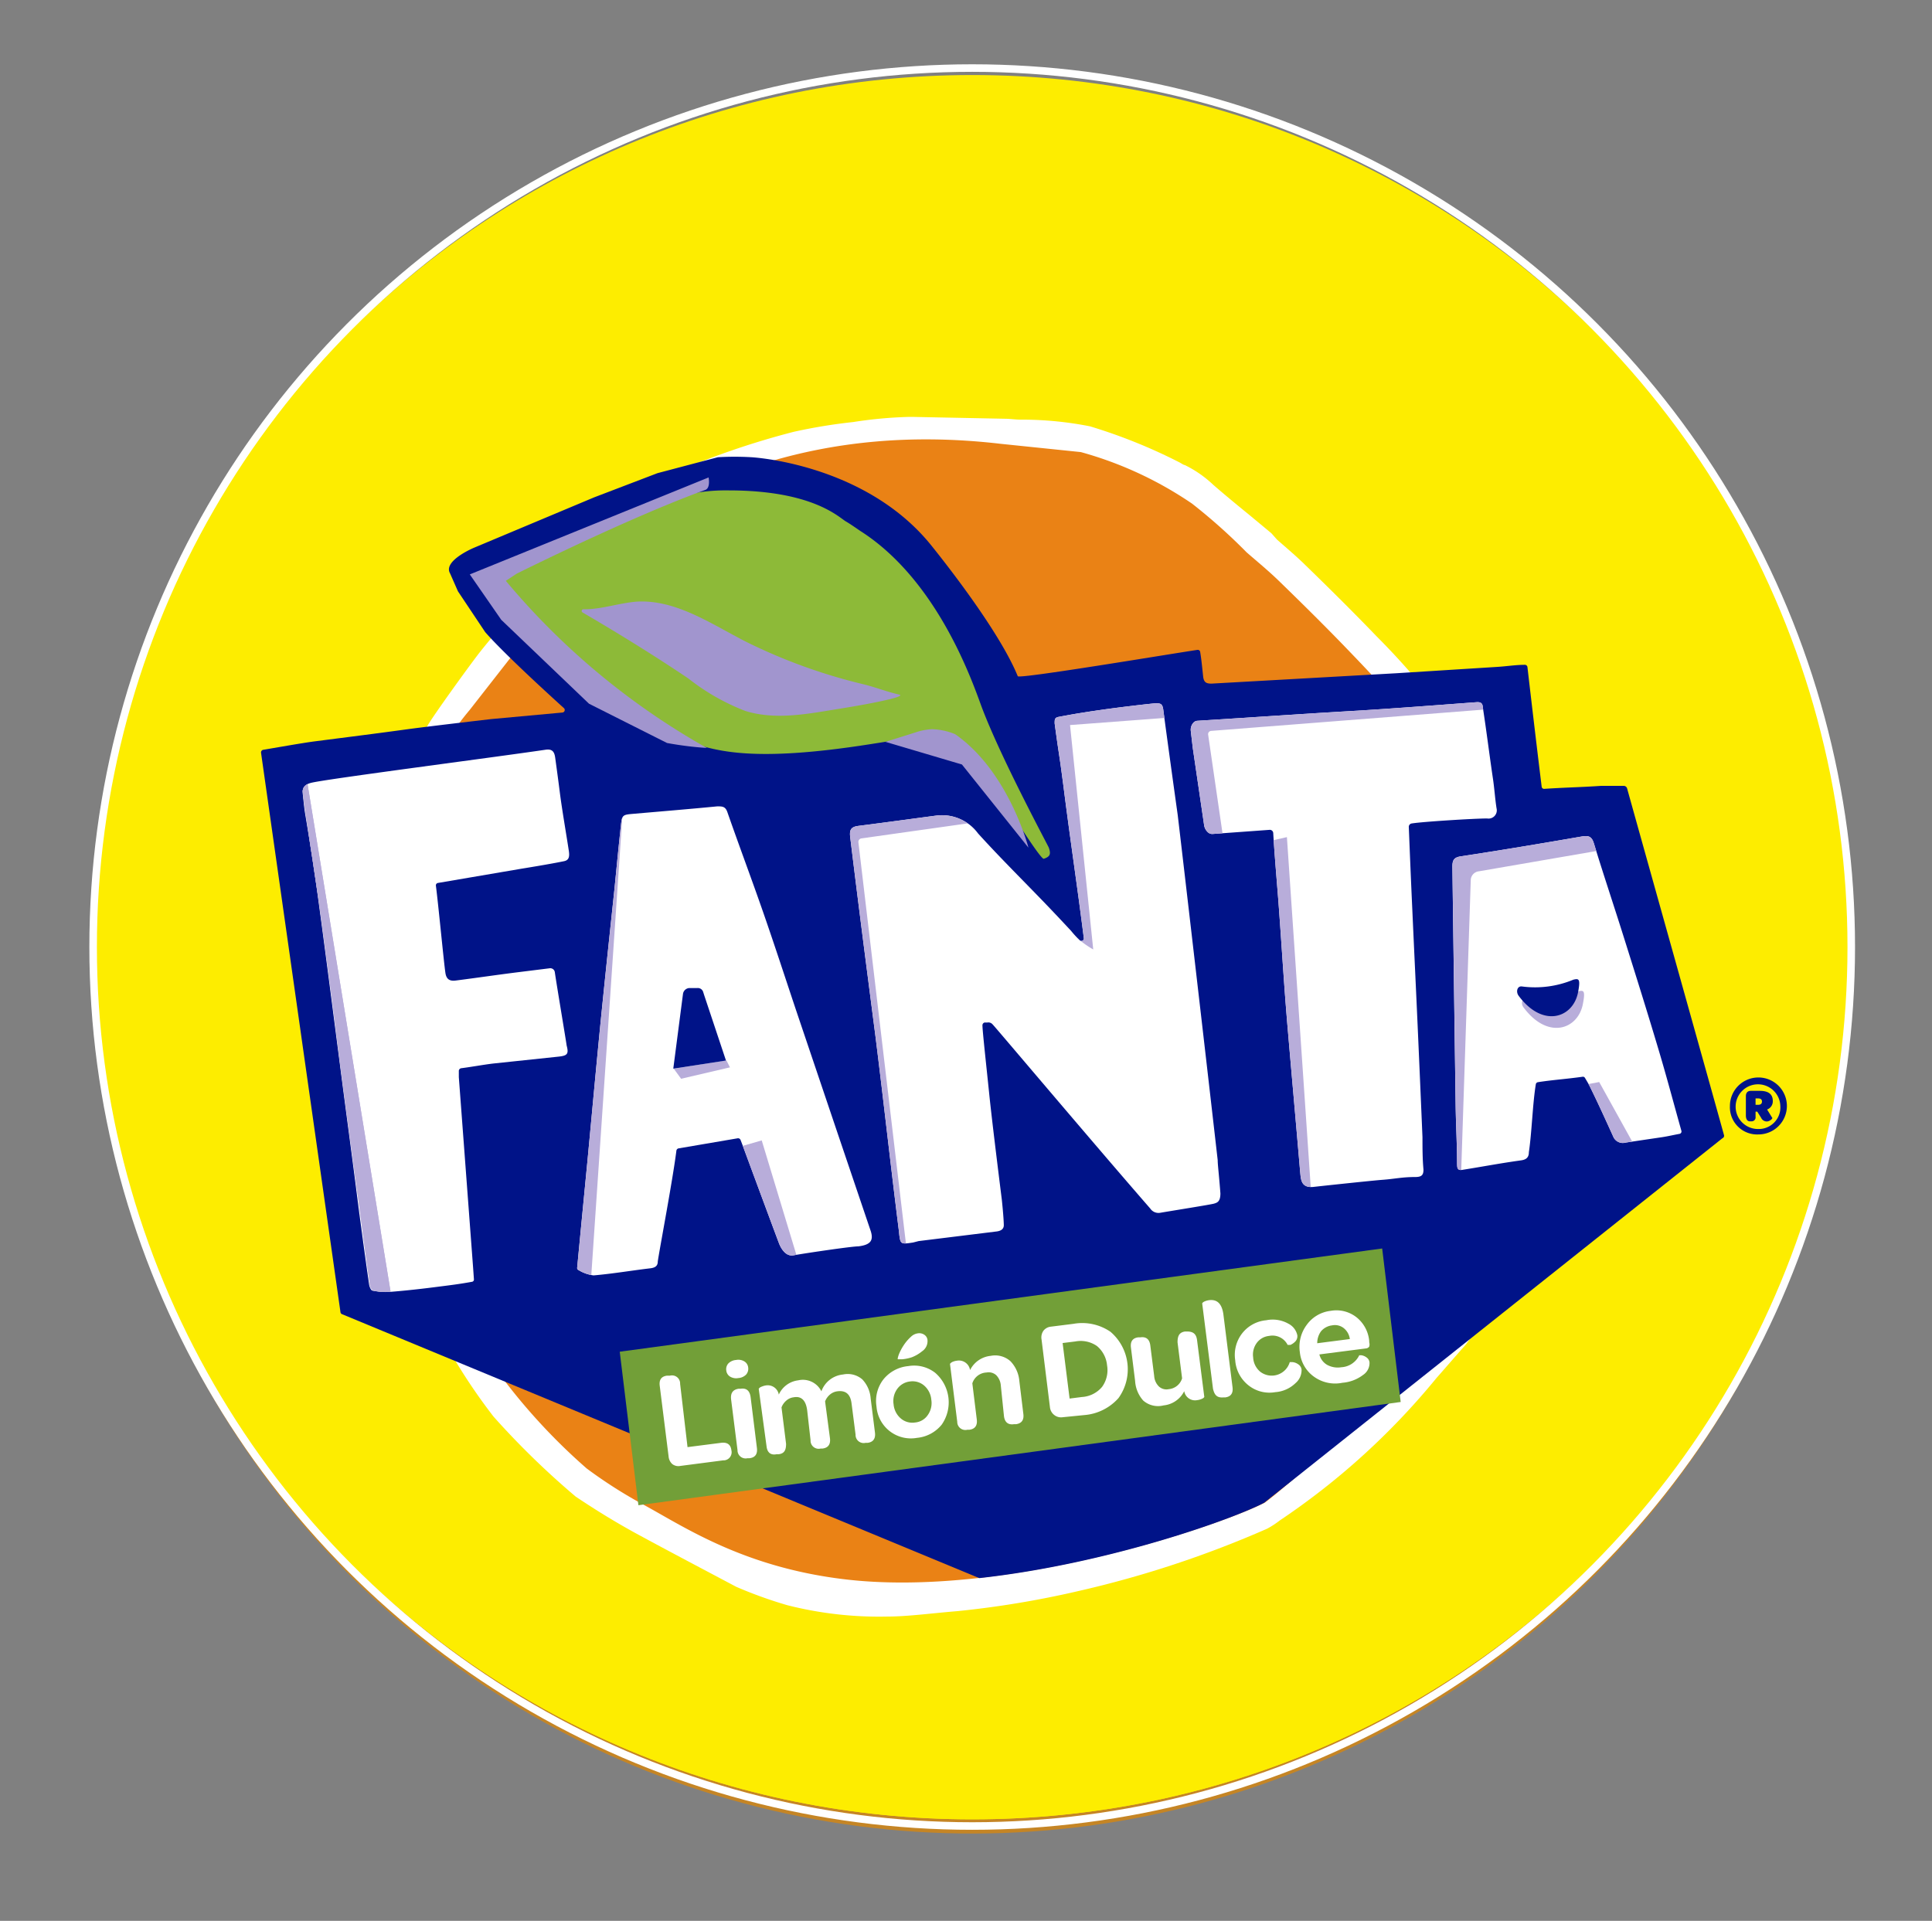<svg xmlns="http://www.w3.org/2000/svg" xmlns:xlink="http://www.w3.org/1999/xlink" viewBox="0 0 135.67 134.9"><rect x="0" y="0" width="135.67" height="134.9" fill="#808080" stroke="none"/><defs><style>.cls-1,.cls-20{fill:none;}.cls-2{isolation:isolate;}.cls-3{fill:#c58525;}.cls-4{clip-path:url(#clip-path);}.cls-5{clip-path:url(#clip-path-2);}.cls-6{fill:#fded00;}.cls-7{fill:#fff;}.cls-8{fill:#ea8215;}.cls-9{fill:#001388;}.cls-10{clip-path:url(#clip-path-3);}.cls-11{fill:#b8adda;}.cls-12{clip-path:url(#clip-path-5);}.cls-13{clip-path:url(#clip-path-6);}.cls-14{clip-path:url(#clip-path-7);}.cls-15{clip-path:url(#clip-path-8);}.cls-16{fill:#8dba38;}.cls-17{fill:#f89a49;}.cls-18{fill:#a195ce;mix-blend-mode:multiply;}.cls-19{fill:#729f38;}.cls-20{stroke:#fff;stroke-miterlimit:10;stroke-width:0.53px;}</style><clipPath id="clip-path" transform="translate(6.28 4.53)"><path class="cls-1" d="M.23,62C.23,28.17,27.87.74,62,.74S123.7,28.17,123.7,62,96.06,123.24,62,123.24.23,95.82.23,62"/></clipPath><clipPath id="clip-path-2" transform="translate(6.28 4.53)"><rect class="cls-1" x="-3.55" y="-4.53" width="131.15" height="133.09"/></clipPath><clipPath id="clip-path-3" transform="translate(6.28 4.53)"><path class="cls-1" d="M33,69.67l-4.64.49c-.68.08-1.6.25-2.25.33a.2.2,0,0,0-.17.22l0,.41,1,13.34.06.85a.16.16,0,0,1-.14.18c-.88.16-1.46.23-2.33.34-1.15.15-2.3.28-3.45.37a4.42,4.42,0,0,1-1.2-.09c-.1,0-.22-.27-.24-.43-.26-1.79-.5-3.59-.74-5.39C18.47,76.86,18,73.43,17.56,70c-.47-3.61-.93-7.23-1.42-10.84-.29-2.2-.63-4.39-1-6.59-.07-.45-.11-.9-.16-1.35-.08-.65.45-.75.81-.82,2.05-.38,12.89-1.78,16.26-2.28.5-.07.61.21.66.58.13.95.22,1.61.34,2.56.16,1.21.43,2.75.62,4,.05.38,0,.62-.34.69-1,.21-3,.53-3,.53l-5.86,1a.17.17,0,0,0-.14.19c.17,1.3.56,5.43.67,6.14.07.45.32.58.74.52,1.56-.2,2.61-.36,4.18-.56l2.41-.3h0a.32.32,0,0,1,.35.27c.13.91.82,5,.83,5.15C33.67,69.48,33.56,69.6,33,69.67Z"/></clipPath><clipPath id="clip-path-5" transform="translate(6.28 4.53)"><path class="cls-1" d="M77.81,46.09c3.26-.2,8-.53,11.24-.71,2.66-.16,7.32-.52,8.42-.6.38,0,.36.23.39.45.24,1.55.46,3.32.69,4.87.11.71.15,1.42.26,2.13a.58.58,0,0,1-.66.72c-.87,0-4.47.22-5.29.35a.24.24,0,0,0-.21.26c.08,2,.16,3.93.25,5.87.12,2.69.25,5.37.37,8.06s.23,5.24.34,7.85c0,.76,0,1.51.07,2.27,0,.37-.12.51-.53.52-1,0-1.43.13-2.38.2-.79.06-4.8.49-4.84.5-.89.07-.86-.58-.92-1.18-.29-3.42-.6-6.83-.89-10.24-.25-2.92-.4-5.63-.62-8.54-.12-1.57-.28-3.35-.37-4.89a.24.24,0,0,0-.27-.23l-4,.29a.44.44,0,0,1-.33-.13.84.84,0,0,1-.26-.53L77.48,48l-.14-1.2a.73.73,0,0,1,.18-.57A.4.4,0,0,1,77.81,46.09Z"/></clipPath><clipPath id="clip-path-6" transform="translate(6.28 4.53)"><path class="cls-1" d="M104.83,54.21c.45-.07.67,0,.82.5.7,2.28,1.46,4.54,2.17,6.81.8,2.54,1.6,5.09,2.36,7.64.56,1.87,1.06,3.76,1.61,5.72a.17.17,0,0,1-.13.22c-.44.08-.85.18-1.27.24l-2.5.37a.73.73,0,0,1-.89-.43c-.45-1-1.14-2.51-1.62-3.47-.11-.23-.24-.44-.36-.64a.16.16,0,0,0-.17-.08c-1.14.16-2.1.22-3.13.38a.18.18,0,0,0-.15.14c-.23,1.4-.28,3.39-.49,4.78,0,.37-.19.52-.54.57-1.51.21-2.63.43-4.14.67-.37.06-.35-.19-.36-.43,0-1.33-.08-2.65-.1-4q-.12-8.43-.23-16.88c0-.46.13-.64.59-.71C99.14,55.18,102,54.7,104.83,54.21Z"/></clipPath><clipPath id="clip-path-7" transform="translate(6.28 4.53)"><path class="cls-1" d="M54,83c-.48,0-3.65.47-4.56.63-.54.1-.87-.48-1-.8s-2.6-7-2.6-7l-.12-.31a.19.19,0,0,0-.19-.11l-4.16.71a.19.19,0,0,0-.15.15c-.27,2.14-1.2,7-1.31,7.8,0,.31-.19.43-.51.47-1.35.16-2.69.39-4,.5a2.66,2.66,0,0,1-1.05-.37.16.16,0,0,1-.1-.17c.24-2.54.48-5,.72-7.47.3-3.14.58-6.28.89-9.42s.66-6.41,1-9.62c.15-1.49.29-3,.45-4.46.09-.84.1-.84.93-.91,1.95-.17,3.9-.33,5.85-.52.35,0,.57,0,.71.41.82,2.35,1.7,4.69,2.52,7.05s1.55,4.61,2.32,6.91l2.86,8.47,2.37,7C55.06,82.56,54.89,82.89,54,83Z"/></clipPath><clipPath id="clip-path-8" transform="translate(6.28 4.53)"><path class="cls-1" d="M57.84,82.73c-.92.14-.9.14-1-.83-.57-4.51-1.06-9-1.63-13.55C54.6,63.65,54,59,53.42,54.24c-.06-.51.08-.71.59-.77,1.84-.23,3.68-.49,5.52-.73A3.14,3.14,0,0,1,62.4,54c1.42,1.57,2.92,3.06,4.39,4.58.7.72,1.47,1.54,2.15,2.27a6.47,6.47,0,0,0,.61.66.17.17,0,0,0,.28-.15h0c-.44-3.52-1-7.22-1.44-10.74-.32-2.46-.28-1.89-.61-4.35,0-.29,0-.41.31-.46,2.81-.55,6.56-.93,6.56-.93.61-.06.71,0,.77.52.2,1.51.7,5.15,1,7.29.29,2.42,2.06,17.66,2.81,24.26,0,.33.09,1,.19,2.33,0,.57-.21.65-.45.72s-2.76.47-3.76.64a.7.7,0,0,1-.72-.3c-4-4.59-11-12.89-11.06-12.92a.39.39,0,0,0-.37-.14l-.2,0a.2.2,0,0,0-.15.2c0,.39.29,3,.47,4.76.2,2,.89,7.48.89,7.48s.13,1.2.14,1.79c0,.31-.25.42-.55.45l-5.43.67Z"/></clipPath></defs><g class="cls-2"><g id="Layer_2" data-name="Layer 2"><g id="Capa_1" data-name="Capa 1"><circle class="cls-3" cx="61.99" cy="62.52" r="61.73" transform="translate(-6.68 113.23) rotate(-76.89)"/><g class="cls-4"><g class="cls-5"><rect class="cls-6" width="135.67" height="133.09"/><polygon class="cls-6" points="9.38 68.92 16.97 66.37 115.93 68.2 125.83 65.26 135.55 67.06 135.55 134.9 1.31 134.9 1.31 65.43 9.38 68.92"/><path class="cls-7" d="M102.28,60l-.29-.84v0c-.11-.33-.23-.67-.36-1-.62-1.65-1.2-3.16-1.77-4.62-.06-.17-.13-.34-.19-.5l0,0a17.05,17.05,0,0,0-1-2.24,38.46,38.46,0,0,0-4-5.78c-.22-.29-.45-.57-.68-.86a52.38,52.38,0,0,0-3.6-4c-1.78-1.85-3.6-3.64-5-5-.67-.66-1.37-1.24-2-1.8L83,32.92l-1.48-1.23c-.87-.71-1.76-1.44-2.6-2.17a8,8,0,0,0-2-1.39c-.08,0-.21-.1-.38-.19a37.9,37.9,0,0,0-6.28-2.53,24.81,24.81,0,0,0-4.74-.47h-.14c-.33,0-.67-.05-1-.06l-6.5-.13H57.5a30.53,30.53,0,0,0-3.87.36,38.09,38.09,0,0,0-4.19.69,56.85,56.85,0,0,0-8.8,3.06l-1.73.71a15.53,15.53,0,0,0-1.6.78l-.15.08a7.09,7.09,0,0,0-1.54,1.07A39.24,39.24,0,0,0,32,35.73l-.69.89-1.22,1.45c-1,1.17-2.23,2.63-2.68,3.21-.64.81-3.27,4.45-3.67,5.16-.84,1.46-1.57,3-2.18,4.2l-.09.19h0a30.22,30.22,0,0,0-2.35,5.91c-.13.54-.23,1.07-.31,1.54a62.71,62.71,0,0,0-.24,8c.28,2,.65,4.52,1.08,7.16.28,1.75.59,3.51.88,5.22l.22,1.21a1,1,0,0,1,0,.17v0a6.58,6.58,0,0,0,.45,1.69l.38.85c.94,2.09,1.91,4.26,2.95,6.38a40.55,40.55,0,0,0,3.85,6,57.41,57.41,0,0,0,5.76,5.61c1.49,1,2.89,1.85,4.28,2.61,2.34,1.27,4.72,2.52,7,3.73A30.5,30.5,0,0,0,49,108.2,26.18,26.18,0,0,0,56,109h0c1.45,0,3.11-.23,4.94-.38a67.25,67.25,0,0,0,8.5-1.41,73.63,73.63,0,0,0,13.26-4.38,6.27,6.27,0,0,0,.89-.58,50.6,50.6,0,0,0,11-10c.63-.71,1.27-1.46,2-2.28,1.17-1.31,4.27-8.64,4.48-10.59.08-.7.18-1.39.3-2.13v0c.06-.4.12-.82.18-1.24l.21-1.34V74.5c.19-1.25.39-2.55.52-3.87s.2-2.66.27-3.86c.07-1,.13-2,.21-3A8.62,8.62,0,0,0,102.28,60Z" transform="translate(6.28 4.53)"/><path class="cls-8" d="M100,60.57c-.24-.63-.42-1.29-.66-1.93-.59-1.55-1.18-3.09-1.78-4.64a22.5,22.5,0,0,0-1.06-2.53A44.87,44.87,0,0,0,92,45.13c-1.07-1.36-2.28-2.62-3.48-3.87-1.63-1.7-3.31-3.36-5-5-.72-.7-1.49-1.33-2.26-2a39.83,39.83,0,0,0-3.83-3.42,26.19,26.19,0,0,0-7.81-3.62L64,26.64c-13.46-1.57-21.17,3.22-24.7,4.65a11.74,11.74,0,0,0-1.33.66,5,5,0,0,0-1.15.75,50.12,50.12,0,0,0-4.14,4.94c-.56.72-1.11,1.45-1.67,2.18l-4.3,5.5a19.62,19.62,0,0,0-1.48,2c-.76,1.34-1.45,2.72-2.11,4.1A29.39,29.39,0,0,0,20.78,57a46.25,46.25,0,0,0-.51,8.61c.35,2.41.7,4.82,1.09,7.22.34,2.16.73,4.32,1.11,6.48.07.43,2.46,6.15,3.63,8.54A42.15,42.15,0,0,0,34.92,98.6a33,33,0,0,0,4.13,2.62c2.82,1.55,6.91,4.28,13.8,5.14,11.49,1.45,26.8-3.85,29.7-5.37,0,0,.14-.11.15-.11l.54-.43s3.36-2.74,5.23-4.71a68.35,68.35,0,0,0,5.83-6.89c1.08-1.9,2.06-3.86,3-5.82a12.24,12.24,0,0,0,1.3-4c.13-1.18.35-2.35.52-3.53.25-1.76.56-3.51.73-5.28.22-2.3.29-4.62.48-6.93A6,6,0,0,0,100,60.57Z" transform="translate(6.28 4.53)"/><path class="cls-9" d="M114.79,75.21c-.43-1.58-6.22-22.23-6.81-24.37a.25.25,0,0,0-.24-.18l-1.58,0c-1.48.1-2.48.11-4,.21a.17.17,0,0,1-.18-.15c-.34-2.77-.67-5.56-1-8.41a.18.18,0,0,0-.19-.15c-.64,0-1.29.11-2,.15l-7,.44-13,.73c-.36,0-.53-.09-.58-.48-.09-.85-.13-1.26-.21-1.74a.17.17,0,0,0-.19-.15c-2.08.31-12.53,2.06-12.62,1.85-1.43-3.51-6.06-9.16-6.06-9.17C54.48,28,46.48,27.58,46.48,27.58a20.48,20.48,0,0,0-2.35,0l-4.24,1.12L35.44,30.4,27,33.94s-2.18.91-1.68,1.79L25.88,37l1.91,2.86c1.45,1.67,5.54,5.35,5.54,5.35a.18.18,0,0,1-.11.3l-5,.46s-4.06.47-5.86.71c-2.17.3-4.33.57-6.5.85-.88.11-3.05.5-3.67.6a.19.19,0,0,0-.14.2l5.58,39.3a.17.17,0,0,0,.1.13l44.76,18.54c9.09-1,17.9-4.18,20-5.29l32.18-25.6A.19.19,0,0,0,114.79,75.21Z" transform="translate(6.28 4.53)"/><path class="cls-9" d="M115.2,73.14a2,2,0,1,1,2,2A1.91,1.91,0,0,1,115.2,73.14Zm3.54,0a1.57,1.57,0,1,0-1.56,1.62A1.52,1.52,0,0,0,118.74,73.14Zm-.56.85c0,.05-.18.24-.4.24a.44.44,0,0,1-.39-.26l-.27-.43H117v.36a.28.28,0,0,1-.3.32h-.1c-.18,0-.28-.16-.28-.41V72.46c0-.25.12-.38.35-.38h.63c.6,0,.91.23.91.71a.61.61,0,0,1-.4.6Zm-1-.93c.18,0,.27-.08.27-.23s-.09-.22-.28-.22H117v.45Z" transform="translate(6.28 4.53)"/><path class="cls-7" d="M54,83c-.48,0-3.65.47-4.56.63-.54.1-.87-.48-1-.8s-2.6-7-2.6-7l-.12-.31a.19.19,0,0,0-.19-.11l-4.16.71a.19.19,0,0,0-.15.15c-.27,2.14-1.2,7-1.31,7.8,0,.31-.19.43-.51.47-1.35.16-2.69.39-4,.5a2.66,2.66,0,0,1-1.05-.37.16.16,0,0,1-.1-.17c.24-2.54.48-5,.72-7.47.3-3.14.58-6.28.89-9.42s.66-6.41,1-9.62c.15-1.49.29-3,.45-4.46.09-.84.1-.84.93-.91,1.95-.17,3.9-.33,5.85-.52.35,0,.57,0,.71.41.82,2.35,1.7,4.69,2.52,7.05s1.55,4.61,2.32,6.91l2.86,8.47,2.37,7C55.06,82.56,54.89,82.89,54,83Z" transform="translate(6.28 4.53)"/><path class="cls-7" d="M104.83,54.21c.45-.07.67,0,.82.5.7,2.28,1.46,4.54,2.17,6.81.8,2.54,1.6,5.09,2.36,7.64.56,1.87,1.06,3.76,1.61,5.72a.17.17,0,0,1-.13.22c-.44.08-.85.18-1.27.24l-2.5.37a.73.73,0,0,1-.89-.43c-.45-1-1.14-2.51-1.62-3.47-.11-.23-.24-.44-.36-.64a.16.16,0,0,0-.17-.08c-1.14.16-2.1.22-3.13.38a.18.18,0,0,0-.15.14c-.23,1.4-.28,3.39-.49,4.78,0,.37-.19.52-.54.57-1.51.21-2.63.43-4.14.67-.37.06-.35-.19-.36-.43,0-1.33-.08-2.65-.1-4q-.12-8.43-.23-16.88c0-.46.13-.64.59-.71C99.14,55.18,102,54.7,104.83,54.21Z" transform="translate(6.28 4.53)"/><path class="cls-7" d="M33,69.67l-4.64.49c-.68.08-1.6.25-2.25.33a.2.2,0,0,0-.17.22l0,.41,1,13.34.06.85a.16.16,0,0,1-.14.18c-.88.16-1.46.23-2.33.34-1.15.15-2.3.28-3.45.37a4.42,4.42,0,0,1-1.2-.09c-.1,0-.22-.27-.24-.43-.26-1.79-.5-3.59-.74-5.39C18.47,76.86,18,73.43,17.56,70c-.47-3.61-.93-7.23-1.42-10.84-.29-2.2-.63-4.39-1-6.59-.07-.45-.11-.9-.16-1.35-.08-.65.45-.75.81-.82,2.05-.38,12.89-1.78,16.26-2.28.5-.07.61.21.66.58.13.95.22,1.61.34,2.56.16,1.21.43,2.75.62,4,.05.38,0,.62-.34.69-1,.21-3,.53-3,.53l-5.86,1a.17.17,0,0,0-.14.19c.17,1.3.56,5.43.67,6.14.07.45.32.58.74.52,1.56-.2,2.61-.36,4.18-.56l2.41-.3h0a.32.32,0,0,1,.35.27c.13.91.82,5,.83,5.15C33.67,69.48,33.56,69.6,33,69.67Z" transform="translate(6.28 4.53)"/><path class="cls-7" d="M57.84,82.73c-.92.14-.9.14-1-.83-.57-4.51-1.06-9-1.63-13.55C54.6,63.65,54,59,53.42,54.24c-.06-.51.08-.71.59-.77,1.84-.23,3.68-.49,5.52-.73A3.14,3.14,0,0,1,62.4,54c1.42,1.57,2.92,3.06,4.39,4.58.7.72,1.47,1.54,2.15,2.27a6.47,6.47,0,0,0,.61.66.17.17,0,0,0,.28-.15h0c-.44-3.52-1-7.22-1.44-10.74-.32-2.46-.28-1.89-.61-4.35,0-.29,0-.41.31-.46,2.81-.55,6.56-.93,6.56-.93.61-.06.71,0,.77.52.2,1.51.7,5.15,1,7.29.29,2.42,2.06,17.66,2.81,24.26,0,.33.09,1,.19,2.33,0,.57-.21.65-.45.72s-2.76.47-3.76.64a.7.7,0,0,1-.72-.3c-4-4.59-11-12.89-11.06-12.92a.39.39,0,0,0-.37-.14l-.2,0a.2.2,0,0,0-.15.2c0,.39.29,3,.47,4.76.2,2,.89,7.48.89,7.48s.13,1.2.14,1.79c0,.31-.25.42-.55.45l-5.43.67Z" transform="translate(6.28 4.53)"/><path class="cls-7" d="M77.81,46.09c3.26-.2,8-.53,11.24-.71,2.66-.16,7.32-.52,8.42-.6.38,0,.36.23.39.45.24,1.55.46,3.32.69,4.87.11.71.15,1.42.26,2.13a.58.58,0,0,1-.66.72c-.87,0-4.47.22-5.29.35a.24.24,0,0,0-.21.26c.08,2,.16,3.93.25,5.87.12,2.69.25,5.37.37,8.06s.23,5.24.34,7.85c0,.76,0,1.51.07,2.27,0,.37-.12.51-.53.52-1,0-1.43.13-2.38.2-.79.06-4.8.49-4.84.5-.89.07-.86-.58-.92-1.18-.29-3.42-.6-6.83-.89-10.24-.25-2.92-.4-5.63-.62-8.54-.12-1.57-.28-3.35-.37-4.89a.24.24,0,0,0-.27-.23l-4,.29a.44.44,0,0,1-.33-.13.84.84,0,0,1-.26-.53L77.48,48l-.14-1.2a.73.73,0,0,1,.18-.57A.4.4,0,0,1,77.81,46.09Z" transform="translate(6.28 4.53)"/><g class="cls-10"><polygon class="cls-11" points="27.39 90.73 27.39 90.73 27.39 90.73 27.39 90.73"/><path class="cls-11" d="M21.11,86.2h-.58A2.81,2.81,0,0,0,21.11,86.2Z" transform="translate(6.28 4.53)"/><path class="cls-11" d="M15.07,50.2a.7.7,0,0,0-.13.53c.06.46.1.92.17,1.37.32,2.23.66,4.45,1,6.68.5,3.66,1,7.33,1.44,11,.46,3.48.93,7,1.4,10.43.24,1.82.48,3.65.74,5.47,0,.16.14.41.25.43s.41.07.62.09h.59L15.24,50.07Z" transform="translate(6.28 4.53)"/></g><g class="cls-10"><polygon class="cls-11" points="27.39 90.73 27.39 90.73 27.39 90.73 27.39 90.73"/><path class="cls-11" d="M21.11,86.2h-.58A2.81,2.81,0,0,0,21.11,86.2Z" transform="translate(6.28 4.53)"/><path class="cls-11" d="M15.07,50.2a.7.7,0,0,0-.13.53c.06.46.1.92.17,1.37.32,2.23.66,4.45,1,6.68.5,3.66,1,7.33,1.44,11,.46,3.48.93,7,1.4,10.43.24,1.82.48,3.65.74,5.47,0,.16.14.41.25.43s.41.07.62.09h.59L15.24,50.07Z" transform="translate(6.28 4.53)"/></g><g class="cls-12"><polygon class="cls-11" points="90.37 58.79 92.08 83.91 90.54 84.17 88.08 59.31 90.37 58.79"/><path class="cls-11" d="M79.77,55.38l-1.21-8.31a.23.23,0,0,1,.21-.27L99.9,45.15l-.34-1.92-22.8,1.82,1.06,10.58Z" transform="translate(6.28 4.53)"/></g><g class="cls-13"><path class="cls-11" d="M96.32,78,97,57.28a.64.64,0,0,1,.58-.62l9.21-1.59L106,53.4l-11.1,1.49-.41,23.68Z" transform="translate(6.28 4.53)"/><polygon class="cls-11" points="111.4 76.16 112.3 75.99 114.9 80.68 112.14 80.78 111.4 76.16"/></g><g class="cls-14"><polygon class="cls-11" points="43.72 57.11 41.52 89.59 40.25 89.5 43.41 56.7 43.72 57.11"/><polygon class="cls-11" points="53.49 80.09 56.21 89.07 54.63 88.58 51.58 80.64 53.49 80.09"/></g><g class="cls-15"><path class="cls-11" d="M57.36,83,54,54.63a.25.25,0,0,1,.21-.28l8.22-1.16-2.65-2.76-8.14,1.39,4.47,33.71Z" transform="translate(6.28 4.53)"/><path class="cls-11" d="M69.41,61.39a7.23,7.23,0,0,0,1.08.76L68.86,46.39l7.58-.57-.58-3.51L66.53,44.9l1.92,14.41A11.91,11.91,0,0,0,69.41,61.39Z" transform="translate(6.28 4.53)"/></g><polygon class="cls-11" points="51.01 74.47 49.45 69.89 49.45 69.89 51.01 74.47 47.31 75.05 47.83 75.76 51.26 74.96 51.01 74.47"/><path class="cls-9" d="M43.17,65.36l-.08-.25a.39.39,0,0,0-.4-.25l-.58,0a.48.48,0,0,0-.43.42L41,70.52l3.7-.57Z" transform="translate(6.28 4.53)"/><path class="cls-11" d="M104.87,66c-.35,1.77-2.46,2.52-4.17.21-.21-.28-.08-.7.25-.64a6.92,6.92,0,0,0,3.6-.48c.36-.08.52-.1.32.91" transform="translate(6.28 4.53)"/><path class="cls-9" d="M104.53,65.18c-.35,1.77-2.46,2.52-4.17.22-.21-.29-.09-.71.25-.65a7,7,0,0,0,3.6-.48c.36-.08.52-.1.32.91" transform="translate(6.28 4.53)"/><path class="cls-16" d="M29.25,38c-.48-.5-.92-1-1.36-1.57-.2-.25-.19-.38.06-.59s3.44-1.46,4.66-1.93c5.8-2.19,8-4.06,12.27-4,5.89,0,7.72,1.87,8.24,2.18.3.17,1,.66,1,.66,5.51,3.5,7.94,10.77,8.54,12.38C64,48.7,67.3,54.82,67.37,55c.16.46.09.63-.35.78-.27.1-3.81-5.67-3.81-5.67a5.67,5.67,0,0,0-5.42-2.84l-.71.11-2.23.35c-8.31,1.31-10.84.46-12.69-.13a23.91,23.91,0,0,1-7.54-4.43A47.84,47.84,0,0,1,29.25,38Z" transform="translate(6.28 4.53)"/><path class="cls-17" d="M94.62,87.78l0,.13Z" transform="translate(6.28 4.53)"/><path class="cls-1" d="M94.62,87.78l0,.13Z" transform="translate(6.28 4.53)"/><path class="cls-18" d="M30,35.76l-.76.5A50.9,50.9,0,0,0,43.36,48a24.49,24.49,0,0,1-2.8-.35l-5.48-2.76L28.92,39l-2.21-3.19L43.48,29s.15.75-.24.88C37.93,31.8,30,35.76,30,35.76Z" transform="translate(6.28 4.53)"/><path class="cls-18" d="M55.9,47.57,58,46.91a4.26,4.26,0,0,1,1.17-.23,4.64,4.64,0,0,1,1.62.35C64.57,49.66,65.94,55,65.94,55l-4.67-5.84Z" transform="translate(6.28 4.53)"/><path class="cls-18" d="M34.67,38.26a.12.12,0,0,0-.06.21c2.53,1.48,5,3,7.45,4.65a15.37,15.37,0,0,0,4,2.28c2.17.67,4.45.19,6.64-.16s4.83-.87,4.12-1c-.9-.21-1.59-.5-2.49-.72a38.9,38.9,0,0,1-8.26-3c-2.44-1.25-4.87-2.94-7.6-2.8C37.2,37.81,35.94,38.28,34.67,38.26Z" transform="translate(6.28 4.53)"/><polygon class="cls-19" points="98.36 98.46 44.83 105.71 43.52 94.93 97.06 87.68 98.36 98.46"/><path class="cls-7" d="M40.67,97.75l-.62-4.94c-.06-.44.11-.68.52-.73l.2,0a.57.57,0,0,1,.71.58L42,97.1l2.34-.3c.44-.06.69.11.74.52v0a.57.57,0,0,1-.58.71l-3,.39a.7.7,0,0,1-.57-.13A.81.81,0,0,1,40.67,97.75Z" transform="translate(6.28 4.53)"/><path class="cls-7" d="M44.72,91.71a.6.6,0,0,1,.15-.49.85.85,0,0,1,.54-.24.82.82,0,0,1,.58.1.57.57,0,0,1,.27.43.62.62,0,0,1-.15.5.85.85,0,0,1-.54.24.83.83,0,0,1-.58-.1A.58.58,0,0,1,44.72,91.71Zm.79,5.6-.45-3.56c-.05-.44.12-.69.53-.75h.14c.41-.06.64.14.7.59l.44,3.55c.06.44-.11.69-.52.74l-.14,0A.57.57,0,0,1,45.51,97.31Z" transform="translate(6.28 4.53)"/><path class="cls-7" d="M47.55,97.05,47,93s0,0,.06-.07a.74.74,0,0,1,.18-.09,1.17,1.17,0,0,1,.25-.07.79.79,0,0,1,.92.64,1.72,1.72,0,0,1,1.36-1,1.45,1.45,0,0,1,1.63.77A1.8,1.8,0,0,1,52.92,92a1.57,1.57,0,0,1,1.35.34,2.17,2.17,0,0,1,.59,1.34l.3,2.38c.06.44-.12.69-.52.74l-.14,0a.57.57,0,0,1-.7-.58l-.28-2.18c-.08-.65-.4-.94-1-.86a1,1,0,0,0-.52.23,1.17,1.17,0,0,0-.34.48L52,96.46c.06.44-.12.69-.52.74l-.13,0a.57.57,0,0,1-.71-.58L50.4,94.5c-.09-.67-.4-1-.94-.9a.94.94,0,0,0-.52.23,1.17,1.17,0,0,0-.34.48l.32,2.56c0,.44-.12.68-.52.73l-.15,0C47.84,97.68,47.6,97.48,47.55,97.05Z" transform="translate(6.28 4.53)"/><path class="cls-7" d="M55.27,94.25a2.47,2.47,0,0,1,.48-1.9,2.54,2.54,0,0,1,1.75-.94,2.41,2.41,0,0,1,1.89.47,2.74,2.74,0,0,1,.46,3.64,2.54,2.54,0,0,1-1.74.93,2.42,2.42,0,0,1-2.84-2.2Zm1.2-.16a1.47,1.47,0,0,0,.51,1,1.24,1.24,0,0,0,1,.28,1.2,1.2,0,0,0,.89-.52,1.45,1.45,0,0,0,.25-1.07,1.48,1.48,0,0,0-.5-1,1.25,1.25,0,0,0-1-.29,1.28,1.28,0,0,0-.9.53A1.45,1.45,0,0,0,56.47,94.09Zm.61-3.16c-.17,0-.28,0-.31,0s0-.15.07-.34a3.6,3.6,0,0,1,.35-.66,3.1,3.1,0,0,1,.51-.59.86.86,0,0,1,.47-.23.62.62,0,0,1,.46.1.5.5,0,0,1,.22.36.86.86,0,0,1-.38.8,2.61,2.61,0,0,1-.72.42A3,3,0,0,1,57.08,90.93Z" transform="translate(6.28 4.53)"/><path class="cls-7" d="M60.94,95.32l-.51-4.07s0,0,.06-.06a.5.5,0,0,1,.18-.1,1,1,0,0,1,.25-.06.79.79,0,0,1,.92.66,1.82,1.82,0,0,1,1.45-1,1.61,1.61,0,0,1,1.39.38,2.28,2.28,0,0,1,.62,1.38l.28,2.3c.06.44-.11.68-.51.74h-.15c-.41.06-.65-.14-.7-.58L64,92.78a1.15,1.15,0,0,0-.32-.73.79.79,0,0,0-.68-.19,1.09,1.09,0,0,0-1,.76l.31,2.52c.06.44-.12.69-.52.74l-.14,0A.57.57,0,0,1,60.94,95.32Z" transform="translate(6.28 4.53)"/><path class="cls-7" d="M67.45,94.3l-.59-4.76a.82.82,0,0,1,.13-.61.76.76,0,0,1,.53-.29l1.59-.2A3.51,3.51,0,0,1,71.7,89a3.46,3.46,0,0,1,.56,4.66,3.59,3.59,0,0,1-2.4,1.19L68.35,95a.77.77,0,0,1-.59-.15A.79.79,0,0,1,67.45,94.3Zm1.38-.61.87-.11a2,2,0,0,0,1.41-.71,2,2,0,0,0,.35-1.52A2,2,0,0,0,70.75,90a2,2,0,0,0-1.52-.32l-.89.11Z" transform="translate(6.28 4.53)"/><path class="cls-7" d="M73.43,92.45l-.29-2.32c-.06-.44.11-.69.51-.74l.15,0c.41-.06.65.14.7.59l.27,2.13a1.13,1.13,0,0,0,.33.73.78.78,0,0,0,.69.19,1.08,1.08,0,0,0,.94-.76l-.32-2.53c0-.45.12-.7.53-.76l.13,0c.42,0,.65.15.71.6l.51,4s0,0-.06.07a.85.85,0,0,1-.19.09,1,1,0,0,1-.25.06.77.77,0,0,1-.91-.63,1.82,1.82,0,0,1-1.45,1A1.58,1.58,0,0,1,74,93.83,2.27,2.27,0,0,1,73.43,92.45Z" transform="translate(6.28 4.53)"/><path class="cls-7" d="M78.9,93l-.76-6s0,0,.06-.07a.74.74,0,0,1,.18-.09,1.14,1.14,0,0,1,.25-.06c.57-.07.9.26,1,1l.64,5.1c.06.44-.12.68-.52.73l-.14,0C79.18,93.64,79,93.44,78.9,93Z" transform="translate(6.28 4.53)"/><path class="cls-7" d="M80.46,91a2.46,2.46,0,0,1,.48-1.88,2.42,2.42,0,0,1,1.7-.93,2.24,2.24,0,0,1,1.55.24,1.19,1.19,0,0,1,.63.81.54.54,0,0,1-.13.43,1.09,1.09,0,0,1-.35.25c-.12,0-.19,0-.2,0a1.19,1.19,0,0,0-1.3-.63,1.23,1.23,0,0,0-.88.51,1.38,1.38,0,0,0-.24,1,1.4,1.4,0,0,0,.49,1,1.32,1.32,0,0,0,2.08-.67s.07,0,.19,0a.82.82,0,0,1,.4.15.51.51,0,0,1,.24.39,1.2,1.2,0,0,1-.43.94,2.27,2.27,0,0,1-1.42.63,2.36,2.36,0,0,1-1.88-.48A2.46,2.46,0,0,1,80.46,91Z" transform="translate(6.28 4.53)"/><path class="cls-7" d="M85,90.44a2.57,2.57,0,0,1,.47-1.91,2.4,2.4,0,0,1,1.69-1A2.28,2.28,0,0,1,89,88a2.4,2.4,0,0,1,.87,1.65v.09a.53.53,0,0,1,0,.3.31.31,0,0,1-.24.13l-3.26.42a1.16,1.16,0,0,0,.54.73,1.55,1.55,0,0,0,1,.17,1.48,1.48,0,0,0,1.26-.84s.06,0,.16,0a.81.81,0,0,1,.35.15.48.48,0,0,1,.21.35,1,1,0,0,1-.45.88,2.75,2.75,0,0,1-1.45.55A2.53,2.53,0,0,1,86,92.16,2.4,2.4,0,0,1,85,90.44Zm1.18-.63,2.33-.3a1.18,1.18,0,0,0-.42-.76,1,1,0,0,0-.83-.2,1.2,1.2,0,0,0-.77.41A1.4,1.4,0,0,0,86.22,89.81Z" transform="translate(6.28 4.53)"/></g></g><circle class="cls-20" cx="68.27" cy="66.51" r="61.73"/></g></g></g></svg>